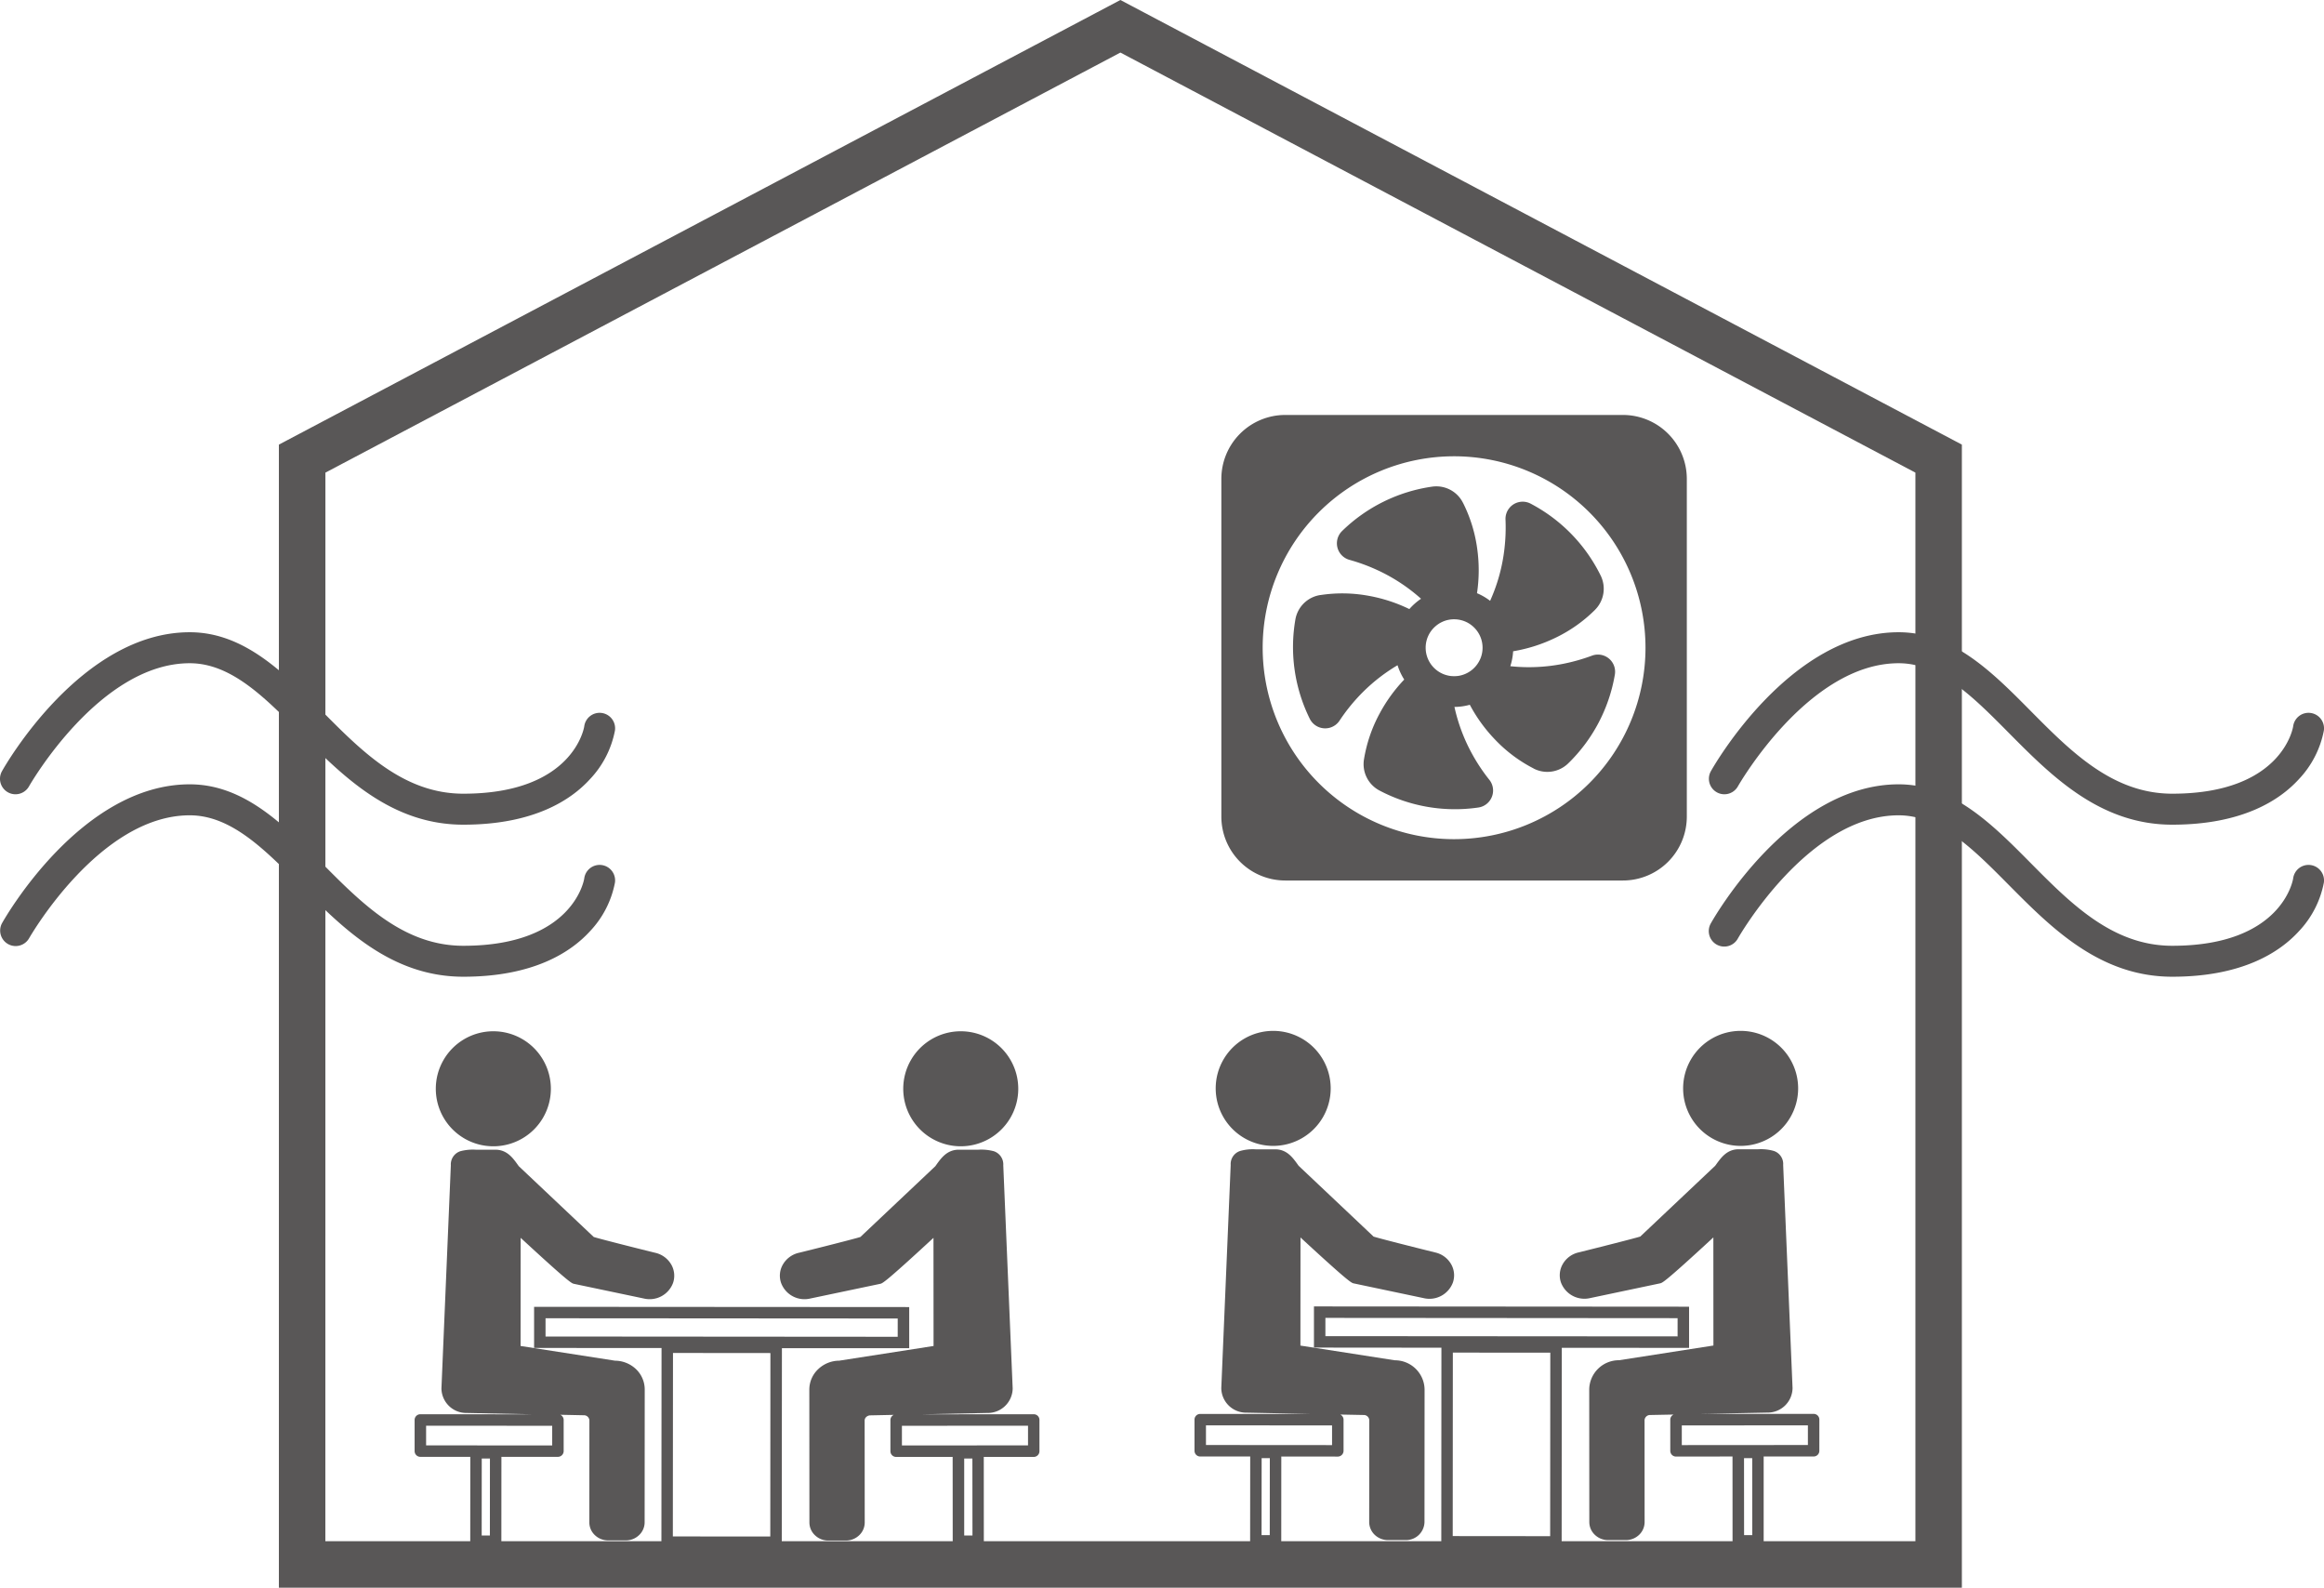 <svg xmlns="http://www.w3.org/2000/svg" width="278.295" height="190.092" viewBox="0 0 278.295 190.092">
  <g id="Group_516" data-name="Group 516" transform="translate(-2729.56 -3087.643)">
    <g id="Group_514" data-name="Group 514">
      <path id="Path_555" data-name="Path 555" d="M2788.633,3224.887h.007a6.885,6.885,0,1,0,0-13.77h-.005a6.885,6.885,0,0,0-.006,13.77Z" fill="#595757"/>
      <path id="Path_556" data-name="Path 556" d="M2838.436,3244.138l-44.919-.029,0,4.923,15.262.011-.016,23.931,14.413.008.018-23.924,15.243.007Zm-16.635,27.471-11.669-.008.017-21.968,11.666.011Zm15.258-23.914-42.171-.032v-2.185l42.173.029Z" fill="#595757"/>
      <path id="Path_557" data-name="Path 557" d="M2803.2,3250.557l-11.3-1.76.008-12.948c5.834,5.387,6.113,5.449,6.383,5.507l8.359,1.756a2.993,2.993,0,0,0,3.5-1.847,2.676,2.676,0,0,0-.21-2.221,2.967,2.967,0,0,0-1.936-1.409c-2.534-.623-6.6-1.655-7.344-1.887l-8.973-8.474-.088-.119c-.622-.874-1.328-1.859-2.729-1.859h-2.338a5.842,5.842,0,0,0-1.858.185,1.664,1.664,0,0,0-1.127,1.688l-1.125,26.71v.029a2.974,2.974,0,0,0,3.025,2.909l7.881.163-13.433-.011h0a.688.688,0,0,0-.686.685l0,3.728a.69.69,0,0,0,.687.688l5.982,0-.007,10.1a.687.687,0,0,0,.687.688l2.353,0h0a.688.688,0,0,0,.686-.689l.007-10.1,6.767,0h0a.69.69,0,0,0,.687-.685v-3.727a.693.693,0,0,0-.4-.624l2.795.058a.652.652,0,0,1,.686.609l-.007,12.205a2.094,2.094,0,0,0,.672,1.547,2.284,2.284,0,0,0,1.581.623l2.112,0h0a2.265,2.265,0,0,0,1.58-.624,2.1,2.1,0,0,0,.677-1.543l.011-15.9a3.372,3.372,0,0,0-1.076-2.468A3.7,3.7,0,0,0,2803.2,3250.557Zm-14.978,20.932h-.98l.007-9.22h.98Zm7.463-10.781-15.1-.011v-2.355l15.1.011Z" fill="#595757"/>
      <path id="Path_558" data-name="Path 558" d="M2844.607,3224.887h.006a6.885,6.885,0,0,0-.006-13.77h0a6.885,6.885,0,0,0,0,13.77Z" fill="#595757"/>
      <path id="Path_559" data-name="Path 559" d="M2853.834,3257.169a.691.691,0,0,0-.485-.2h0l-13.431.011,7.868-.163a2.981,2.981,0,0,0,3.04-2.909l0-.029-1.125-26.71a1.663,1.663,0,0,0-1.125-1.688,5.858,5.858,0,0,0-1.858-.185h-2.341c-1.4,0-2.106.985-2.729,1.859l-.085.119-8.975,8.474c-.741.232-4.808,1.264-7.342,1.887a2.961,2.961,0,0,0-1.938,1.409,2.662,2.662,0,0,0-.208,2.221,2.988,2.988,0,0,0,3.5,1.847l8.361-1.756c.27-.058.551-.12,6.381-5.507l.01,12.948-11.305,1.76a3.682,3.682,0,0,0-2.494,1,3.366,3.366,0,0,0-1.078,2.468l.011,15.9a2.1,2.1,0,0,0,.677,1.543,2.266,2.266,0,0,0,1.578.624h0l2.115,0a2.282,2.282,0,0,0,1.579-.623,2.1,2.1,0,0,0,.674-1.547l-.009-12.205a.564.564,0,0,1,.188-.413.719.719,0,0,1,.513-.2l2.778-.058a.688.688,0,0,0-.393.624v3.727a.686.686,0,0,0,.2.482.678.678,0,0,0,.485.2h0l6.768,0,.007,10.1a.688.688,0,0,0,.687.689h0l2.352,0a.686.686,0,0,0,.687-.688l-.006-10.1,5.981,0a.687.687,0,0,0,.685-.688l0-3.728A.68.68,0,0,0,2853.834,3257.169Zm-8.812,14.32,0-9.22h.98l.009,9.22Zm7.642-13.147v2.355l-15.1.011,0-2.355Z" fill="#595757"/>
      <path id="Path_560" data-name="Path 560" d="M2882.023,3224.84h0a6.885,6.885,0,0,0,0-13.77h0a6.885,6.885,0,0,0,0,13.77Z" fill="#595757"/>
      <path id="Path_561" data-name="Path 561" d="M2931.824,3244.094l-44.92-.032,0,4.927,15.263.014-.015,23.928,14.413.007.016-23.924,15.243.011Zm-16.634,27.475-11.669-.011.015-21.968,11.67.007Zm15.259-23.921-42.174-.029v-2.184l42.175.032Z" fill="#595757"/>
      <path id="Path_562" data-name="Path 562" d="M2896.589,3250.51l-11.306-1.76.009-12.944c5.831,5.387,6.112,5.445,6.383,5.5l8.359,1.761a3,3,0,0,0,3.5-1.847,2.661,2.661,0,0,0-.207-2.221,2.926,2.926,0,0,0-1.939-1.406c-2.535-.63-6.6-1.659-7.342-1.891l-8.975-8.477-.085-.119c-.623-.866-1.326-1.855-2.73-1.855l-2.34,0a5.559,5.559,0,0,0-1.859.2,1.645,1.645,0,0,0-1.124,1.681l-1.126,26.71v.029a2.973,2.973,0,0,0,3.026,2.909l7.883.159-13.432-.007h0a.691.691,0,0,0-.484.2.675.675,0,0,0-.2.485l0,3.728a.685.685,0,0,0,.687.685l5.983,0-.01,10.1a.688.688,0,0,0,.687.688h2.355a.683.683,0,0,0,.686-.688l.006-10.1,6.767.008h0a.692.692,0,0,0,.687-.689l0-3.724a.677.677,0,0,0-.4-.619l2.793.054a.655.655,0,0,1,.687.612l-.009,12.2a2.122,2.122,0,0,0,.674,1.547,2.3,2.3,0,0,0,1.579.62l2.114,0h0a2.216,2.216,0,0,0,2.255-2.163l.01-15.91A3.554,3.554,0,0,0,2896.589,3250.51Zm-14.978,20.936h-.981l.009-9.22h.98Zm7.461-10.781-15.1-.011,0-2.355,15.1.011Z" fill="#595757"/>
      <path id="Path_563" data-name="Path 563" d="M2938,3224.84h0a6.885,6.885,0,0,0,0-13.77h-.006a6.885,6.885,0,0,0,.006,13.77Z" fill="#595757"/>
      <path id="Path_564" data-name="Path 564" d="M2947.425,3257.61a.687.687,0,0,0-.2-.485.7.7,0,0,0-.485-.2h0l-13.431.007,7.867-.159a2.978,2.978,0,0,0,3.039-2.909.161.161,0,0,0,0-.029l-1.123-26.71a1.639,1.639,0,0,0-1.128-1.681,5.612,5.612,0,0,0-1.855-.2l-2.342,0c-1.4,0-2.1.989-2.726,1.855l-.087.119-8.975,8.477c-.743.232-4.811,1.261-7.342,1.891a2.925,2.925,0,0,0-1.94,1.406,2.671,2.671,0,0,0-.208,2.221,3,3,0,0,0,3.5,1.847l8.359-1.761c.272-.057.553-.115,6.384-5.5l.007,12.944-11.3,1.76a3.554,3.554,0,0,0-3.572,3.464l.011,15.91a2.1,2.1,0,0,0,.678,1.543,2.288,2.288,0,0,0,1.577.62h0l2.114,0a2.3,2.3,0,0,0,1.581-.62,2.113,2.113,0,0,0,.672-1.547l-.007-12.2a.661.661,0,0,1,.7-.612l2.78-.054a.668.668,0,0,0-.4.619l0,3.724a.694.694,0,0,0,.2.486.684.684,0,0,0,.483.2h0l6.769-.008.005,10.1a.683.683,0,0,0,.687.688h2.354a.683.683,0,0,0,.685-.688l0-10.1,5.983,0a.681.681,0,0,0,.684-.685Zm-9.014,13.836-.007-9.22h.982l.005,9.22Zm7.642-13.147v2.355l-15.1.011v-2.355Z" fill="#595757"/>
    </g>
    <path id="Path_565" data-name="Path 565" d="M2964.491,3277.735H2762.956V3140.877l100.769-53.234,100.766,53.234Zm-195.97-5.565h190.406V3144.231l-95.2-50.295-95.2,50.295Z" fill="#595757"/>
    <g id="Group_515" data-name="Group 515">
      <path id="Path_566" data-name="Path 566" d="M2923.9,3137.326h-40.432a7.654,7.654,0,0,0-7.653,7.652v40.436a7.653,7.653,0,0,0,7.653,7.651H2923.9a7.653,7.653,0,0,0,7.653-7.651v-40.436A7.654,7.654,0,0,0,2923.9,3137.326Zm-20.216,50.79a22.921,22.921,0,1,1,22.921-22.924A22.922,22.922,0,0,1,2903.688,3188.116Z" fill="#595757"/>
      <path id="Path_567" data-name="Path 567" d="M2912.843,3147.941a2.057,2.057,0,0,0-3,1.934,22.005,22.005,0,0,1-.131,3.489,20.878,20.878,0,0,1-1.713,6.217,6.913,6.913,0,0,0-1.571-.913,18.562,18.562,0,0,0,.029-5.3,17.361,17.361,0,0,0-1.7-5.514l-.016-.025a3.567,3.567,0,0,0-3.666-1.923,19.36,19.36,0,0,0-10.814,5.328,2.056,2.056,0,0,0,.915,3.446,22.009,22.009,0,0,1,3.276,1.2,21.088,21.088,0,0,1,5.275,3.452,7.325,7.325,0,0,0-1.4,1.235,18.732,18.732,0,0,0-4.884-1.59,17.356,17.356,0,0,0-5.767-.087l-.031,0a3.575,3.575,0,0,0-2.961,2.9,19.37,19.37,0,0,0,1.726,11.926,2.059,2.059,0,0,0,3.563.2,22,22,0,0,1,2.151-2.746,21.164,21.164,0,0,1,4.79-3.88,7.192,7.192,0,0,0,.8,1.717,18.554,18.554,0,0,0-2.951,4.076,17.316,17.316,0,0,0-1.865,5.459l-.006.029a3.571,3.571,0,0,0,1.837,3.71,19.367,19.367,0,0,0,11.88,2.043,2.057,2.057,0,0,0,1.288-3.326,21.617,21.617,0,0,1-1.947-2.894,21.012,21.012,0,0,1-2.223-5.822,6.993,6.993,0,0,0,1.841-.257,18.518,18.518,0,0,0,3.016,4.162,17.18,17.18,0,0,0,4.615,3.46l.029.022a3.577,3.577,0,0,0,4.095-.6,19.351,19.351,0,0,0,5.615-10.665,2.053,2.053,0,0,0-2.765-2.25,22.46,22.46,0,0,1-3.355.953,21.081,21.081,0,0,1-6.4.3,7.19,7.19,0,0,0,.336-1.787,18.67,18.67,0,0,0,5.06-1.611,17.3,17.3,0,0,0,4.716-3.319l.022-.025a3.572,3.572,0,0,0,.7-4.079A19.364,19.364,0,0,0,2912.843,3147.941Zm-9.155,20.66c-.118,0-.234-.007-.35-.014a3.414,3.414,0,0,1-3.012-2.833,3.583,3.583,0,0,1-.045-.562,3.381,3.381,0,0,1,1.208-2.594,3.283,3.283,0,0,1,.736-.478,3.351,3.351,0,0,1,1.463-.329,3.421,3.421,0,0,1,1.75.481,3.5,3.5,0,0,1,.657.515,3.4,3.4,0,0,1,.948,3,3.225,3.225,0,0,1-.247.8,3.418,3.418,0,0,1-2.574,1.977A3.623,3.623,0,0,1,2903.688,3168.6Z" fill="#595757"/>
    </g>
    <path id="Path_568" data-name="Path 568" d="M2785.045,3186.382c-8.681,0-14.475-5.847-19.586-11.005-4.243-4.282-8.251-8.326-13.178-8.326-10.816,0-19.166,14.6-19.25,14.744a1.854,1.854,0,0,1-3.233-1.818c.381-.679,9.49-16.636,22.483-16.636,6.473,0,11.221,4.791,15.813,9.425,4.826,4.87,9.816,9.906,16.951,9.906,13.226,0,14.468-7.981,14.478-8.061a1.855,1.855,0,1,1,3.676.5,11.634,11.634,0,0,1-3,5.832C2797.935,3183.425,2793.469,3186.382,2785.045,3186.382Z" fill="#595757"/>
    <path id="Path_569" data-name="Path 569" d="M2785.045,3204.586c-8.681,0-14.475-5.846-19.586-11-4.243-4.281-8.251-8.326-13.178-8.326-10.816,0-19.166,14.6-19.25,14.744a1.855,1.855,0,0,1-3.233-1.818c.381-.679,9.49-16.636,22.483-16.636,6.473,0,11.221,4.792,15.813,9.425,4.826,4.87,9.816,9.906,16.951,9.906,13.226,0,14.468-7.981,14.478-8.061a1.855,1.855,0,1,1,3.676.5,11.629,11.629,0,0,1-3,5.832C2797.935,3201.629,2793.469,3204.586,2785.045,3204.586Z" fill="#595757"/>
    <path id="Path_570" data-name="Path 570" d="M2989.684,3186.382c-8.682,0-14.475-5.847-19.587-11.005-4.243-4.282-8.251-8.326-13.177-8.326-10.816,0-19.168,14.6-19.251,14.744a1.854,1.854,0,0,1-3.233-1.818c.381-.679,9.491-16.636,22.484-16.636,6.473,0,11.221,4.791,15.811,9.424,4.828,4.871,9.818,9.907,16.953,9.907,13.225,0,14.467-7.981,14.478-8.061a1.855,1.855,0,1,1,3.676.5,11.644,11.644,0,0,1-3,5.832C3002.573,3183.425,2998.107,3186.382,2989.684,3186.382Z" fill="#595757"/>
    <path id="Path_571" data-name="Path 571" d="M2989.684,3204.586c-8.682,0-14.475-5.847-19.587-11-4.243-4.282-8.251-8.326-13.177-8.326-10.846,0-19.167,14.6-19.25,14.743a1.855,1.855,0,1,1-3.234-1.817c.381-.679,9.491-16.636,22.484-16.636,6.473,0,11.221,4.792,15.811,9.425,4.828,4.87,9.818,9.906,16.953,9.906,13.225,0,14.467-7.981,14.478-8.061a1.855,1.855,0,1,1,3.676.5,11.638,11.638,0,0,1-3,5.832C3002.573,3201.629,2998.107,3204.586,2989.684,3204.586Z" fill="#595757"/>
  </g>
</svg>
